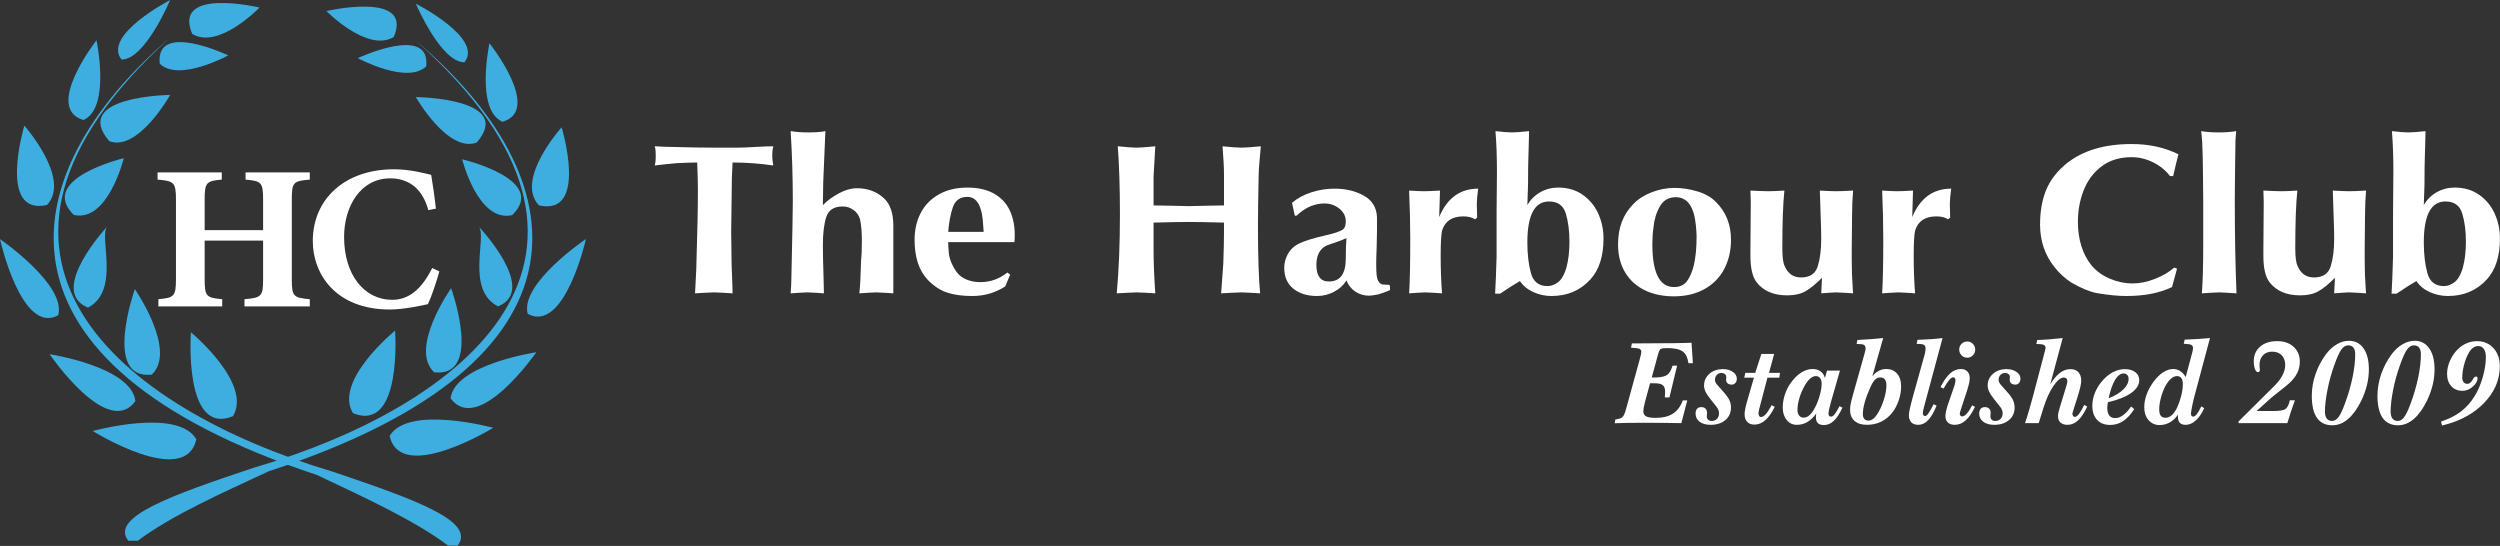 <?xml version="1.0" encoding="UTF-8" standalone="no"?><!DOCTYPE svg PUBLIC "-//W3C//DTD SVG 1.1//EN" "http://www.w3.org/Graphics/SVG/1.1/DTD/svg11.dtd"><svg width="100%" height="100%" viewBox="0 0 4497 982" version="1.1" xmlns="http://www.w3.org/2000/svg" xmlns:xlink="http://www.w3.org/1999/xlink" xml:space="preserve" xmlns:serif="http://www.serif.com/" style="fill-rule:evenodd;clip-rule:evenodd;stroke-linejoin:round;stroke-miterlimit:2;"><rect x="0" y="0" width="4497" height="982" fill="#333333" stroke="none"/><g id="logo-light"><g><path d="M700.916,784.111c19.491,87.586 186.332,-14.564 186.332,-14.564c0,0 -152.862,-41.766 -186.332,14.564" style="fill:#3daedf;fill-rule:nonzero;"/><path d="M634.964,743.238c89.325,36.172 75.707,-148.564 75.707,-148.564c0,-0 -111.177,90.707 -75.707,148.564" style="fill:#3daedf;fill-rule:nonzero;"/><path d="M781.01,669.697c88.682,9.996 30.49,-151.375 30.49,-151.375c0,-0 -76.545,108.613 -30.49,151.375" style="fill:#3daedf;fill-rule:nonzero;"/><path d="M810.476,716.518c49.834,67.753 154.309,-82.947 154.309,-82.947c0,-0 -146.904,21.975 -154.309,82.947" style="fill:#3daedf;fill-rule:nonzero;"/><path d="M949.254,564.588c66.388,35.757 104.801,-134.744 104.801,-134.744c-0,0 -119.388,80.489 -104.801,134.744" style="fill:#3daedf;fill-rule:nonzero;"/><path d="M969.523,369.444c89.599,19.922 40.726,-140.466 40.726,-140.466c0,0 -84.856,94.371 -40.726,140.466" style="fill:#3daedf;fill-rule:nonzero;"/><path d="M903.832,219.024c72.384,-20.62 -23.341,-141.215 -23.341,-141.215c-0,-0 -25.956,119.378 23.341,141.215" style="fill:#3daedf;fill-rule:nonzero;"/><path d="M835.418,111.993c35.044,-43.071 -87.467,-105.425 -87.467,-105.425c0,-0 45.115,105.804 87.467,105.425" style="fill:#3daedf;fill-rule:nonzero;"/><path d="M895.808,551.072c73.611,-29.124 -34.472,-143.415 -34.472,-143.415c15.133,17.562 -24.215,113.502 34.472,143.415" style="fill:#3daedf;fill-rule:nonzero;"/><path d="M921.385,386.946c65.574,-63.957 -90.068,-100.432 -90.068,-100.432c0,-0 28.683,114.614 90.068,100.432" style="fill:#3daedf;fill-rule:nonzero;"/><path d="M857.499,256.419c69.437,-79.964 -109.547,-81.823 -109.547,-81.823c-0,0 57.691,101.225 109.547,81.823" style="fill:#3daedf;fill-rule:nonzero;"/><path d="M766.659,119.351c8.414,-76.418 -123.103,-14.761 -123.103,-14.761c0,-0 88.568,47.846 123.103,14.761" style="fill:#3daedf;fill-rule:nonzero;"/><path d="M708.231,66.587c36.252,-83.355 -121.022,-46.691 -121.022,-46.691c0,0 73.616,75.206 121.022,46.691" style="fill:#3daedf;fill-rule:nonzero;"/><path d="M247.936,972.659c60.796,-45.822 154.972,-87.433 235.895,-125.125c609.808,-198.425 553.056,-529.889 264.121,-774.459c434.219,387.582 86.076,657.593 -291.722,768.363c-147.281,49.07 -259.271,88.924 -225.412,131.221l17.118,0Z" style="fill:#3daedf;fill-rule:nonzero;"/><path d="M353.138,790.139c-19.492,89.004 -186.334,-14.797 -186.334,-14.797c0,-0 152.863,-42.447 186.334,14.797" style="fill:#3daedf;fill-rule:nonzero;"/><path d="M419.09,748.604c-89.326,36.76 -75.708,-150.972 -75.708,-150.972c-0,0 111.177,92.178 75.708,150.972" style="fill:#3daedf;fill-rule:nonzero;"/><path d="M273.044,673.87c-88.684,10.159 -30.49,-153.826 -30.49,-153.826c-0,-0 76.543,110.373 30.49,153.826" style="fill:#3daedf;fill-rule:nonzero;"/><path d="M243.577,721.451c-49.834,68.849 -154.309,-84.291 -154.309,-84.291c-0,0 146.902,22.333 154.309,84.291" style="fill:#3daedf;fill-rule:nonzero;"/><path d="M104.799,567.059c-66.388,36.335 -104.799,-136.923 -104.799,-136.923c-0,-0 119.386,81.793 104.799,136.923" style="fill:#3daedf;fill-rule:nonzero;"/><path d="M84.53,368.755c-89.599,20.243 -40.728,-142.741 -40.728,-142.741c-0,-0 84.858,95.899 40.728,142.741" style="fill:#3daedf;fill-rule:nonzero;"/><path d="M150.221,215.898c-72.382,-20.955 23.341,-143.505 23.341,-143.505c-0,0 25.956,121.313 -23.341,143.505" style="fill:#3daedf;fill-rule:nonzero;"/><path d="M218.636,107.133c-35.045,-43.769 87.466,-107.133 87.466,-107.133c0,0 -45.115,107.519 -87.466,107.133" style="fill:#3daedf;fill-rule:nonzero;"/><path d="M158.246,553.324c-73.612,-29.594 34.47,-145.738 34.47,-145.738c-15.131,17.848 24.215,115.342 -34.47,145.738" style="fill:#3daedf;fill-rule:nonzero;"/><path d="M132.668,386.54c-65.573,-64.991 90.069,-102.059 90.069,-102.059c0,-0 -28.684,116.471 -90.069,102.059" style="fill:#3daedf;fill-rule:nonzero;"/><path d="M196.554,253.899c-69.438,-81.259 109.548,-83.149 109.548,-83.149c0,0 -57.693,102.865 -109.548,83.149" style="fill:#3daedf;fill-rule:nonzero;"/><path d="M287.394,114.611c-8.416,-77.657 123.103,-15.003 123.103,-15.003c0,-0 -88.568,48.623 -123.103,15.003" style="fill:#3daedf;fill-rule:nonzero;"/><path d="M345.821,60.99c-36.251,-84.705 121.022,-47.447 121.022,-47.447c0,0 -73.614,76.424 -121.022,47.447" style="fill:#3daedf;fill-rule:nonzero;"/><path d="M806.117,981.471c-60.795,-45.822 -154.973,-88.718 -235.895,-127.014c-609.807,-201.643 -553.057,-538.409 -264.12,-786.942c-434.221,393.865 -86.077,668.148 291.722,780.71c147.279,49.865 259.271,89.187 225.412,133.246l-17.119,-0Z" style="fill:#3daedf;fill-rule:nonzero;"/><path d="M557.242,323.044c-30.04,2.597 -32.35,4.821 -32.35,36.352l-0,142.814c-0,31.16 3.082,33.386 32.35,35.982l-0,12.983l-117.467,0l-0,-12.983c30.81,-2.596 33.504,-5.194 33.504,-36.353l0,-68.995l-105.145,0l0,68.995c0,31.531 3.081,33.757 31.584,36.353l-0,12.983l-114.774,0l-0,-12.983c28.115,-2.596 31.581,-4.822 31.581,-36.353l0,-142.443c0,-31.531 -3.466,-33.755 -33.124,-36.352l0,-12.984l115.545,0l-0,12.984c-27.731,2.597 -30.812,4.821 -30.812,36.352l0,54.529l105.145,0l0,-54.529c0,-31.531 -3.08,-33.755 -31.581,-36.352l-0,-12.984l115.544,0l-0,12.984Z" style="fill:#fff;fill-rule:nonzero;"/><path d="M790.329,488.115c-4.779,17.805 -14.344,45.996 -20.599,58.979c-9.559,2.226 -43.396,9.646 -68.402,9.646c-97.829,-0 -138.655,-64.173 -138.655,-123.156c0,-76.043 58.109,-129.087 146.005,-129.087c29.793,0 57.011,7.788 66.939,10.014c3.31,20.403 5.886,37.466 8.459,60.835l-13.609,2.598c-12.136,-44.144 -40.453,-57.127 -68.773,-57.127c-53.329,-0 -82.752,50.819 -82.752,105.349c0,68.253 36.411,113.139 86.432,113.139c30.523,-0 53.324,-19.661 72.083,-57.127l12.872,5.937Z" style="fill:#fff;fill-rule:nonzero;"/></g><g><g><path d="M1316.49,320.174c0,10.834 -0.208,26.938 -0.62,48.317c-0.417,21.383 -0.625,37.383 -0.625,48.029c-0,5.321 0.104,13.446 0.312,24.379c0.208,10.934 0.313,19.25 0.313,24.959c-0,6.67 0.308,16.975 0.929,30.904c0.625,13.929 0.933,24.233 0.933,30.912c-3.108,-0.2 -8.525,-0.537 -16.246,-1.016c-7.721,-0.488 -13.55,-0.725 -17.487,-0.725c-3.629,-0 -9.175,0.237 -16.638,0.725c-7.462,0.479 -13.162,0.816 -17.1,1.016c0.204,-6.196 0.675,-15.387 1.396,-27.566c0.729,-12.196 1.092,-21.242 1.092,-27.142c1.762,-55.329 2.641,-99.1 2.641,-131.317c0,-11.412 -0.412,-27.858 -1.241,-49.337c-8.084,-0 -20.213,0.387 -36.379,1.162c-15.546,1.35 -28.917,2.759 -40.109,4.209c1.242,-3.58 1.863,-8.946 1.863,-16.109c-0,-6.283 -0.209,-10.829 -0.621,-13.633c-0.208,-0.392 -0.417,-1.183 -0.621,-2.4c-0.212,-1.208 -0.421,-2.004 -0.621,-2.396c13.675,0.779 24.092,1.163 31.246,1.163c29.85,0.875 54.883,1.304 75.092,1.304l42.75,-0c7.154,-0 17.466,-0.409 30.941,-1.234c13.471,-0.82 24.563,-1.233 33.271,-1.233c-1.246,5.325 -1.866,10.496 -1.866,15.529c-0,6.096 0.62,12.429 1.866,19.009c-24.566,-3.58 -48.975,-5.371 -73.229,-5.371l-1.242,27.862Z" style="fill:#fff;fill-rule:nonzero;"/><path d="M1480.82,327.425l-0.625,41.5c7.984,-8.121 17.621,-15.208 28.921,-21.258c11.292,-6.042 22.021,-9.063 32.179,-9.063c19.484,0 35.654,5.942 48.509,17.842c11.4,10.35 17.1,26.796 17.1,49.337l-0,121.892c-3.321,-0.2 -8.396,-0.537 -15.238,-1.021c-6.842,-0.483 -11.971,-0.721 -15.392,-0.721c-3.316,0 -8.445,0.238 -15.391,0.721c-6.942,0.484 -11.971,0.821 -15.075,1.021c0.204,-2.521 0.562,-6.625 1.083,-12.337c0.517,-5.709 0.779,-9.917 0.779,-12.625l1.242,-35.113c0.933,-7.55 1.4,-19.012 1.4,-34.396c-0,-15.283 -1.088,-28.196 -3.263,-38.741c-1.97,-6.767 -5.833,-12.309 -11.583,-16.613c-5.754,-4.3 -12.308,-6.454 -19.667,-6.454c-15.341,-0 -25.108,6.117 -29.304,18.354c-4.2,12.242 -6.3,29.288 -6.3,51.146c0,6.479 0.104,15.337 0.313,26.554c0.208,11.229 0.516,22.442 0.933,33.667c0.313,11.221 0.517,20.071 0.621,26.558c-3.317,-0.2 -8.292,-0.537 -14.925,-1.021c-6.629,-0.483 -11.608,-0.721 -14.925,-0.721c-3.213,0 -8.083,0.238 -14.613,0.721c-6.529,0.484 -11.658,0.821 -15.391,1.021c0.829,-11.029 1.246,-19.354 1.246,-24.962l2.02,-95.621c0,-5.029 0.1,-12.525 0.313,-22.492c0.2,-9.962 0.308,-17.558 0.308,-22.779c0,-42.567 -1.3,-84.554 -3.887,-125.954c9.121,1.546 19.537,2.325 31.25,2.325c13.991,-0 24.408,-0.779 31.25,-2.325l-3.888,91.558Z" style="fill:#fff;fill-rule:nonzero;"/><path d="M1769.37,417.102c-0.208,-0.962 -0.308,-2.466 -0.308,-4.496c-0,-1.937 -0.109,-3.387 -0.313,-4.358c-1.35,-36.083 -10.883,-54.121 -28.608,-54.121c-13.058,0 -21.738,6.117 -26.042,18.354c-4.3,12.242 -7.125,27.113 -8.471,44.621l63.742,0Zm-63.742,18.429c0,6.192 0.467,13.546 1.4,22.059c0.721,5.991 3.08,12.908 7.071,20.741c3.992,7.842 8.163,13.596 12.517,17.271c9.637,7.929 21.971,11.9 37,11.9c17.825,0 33.946,-5.754 48.35,-17.266l5.133,3.625l-8.862,21.329c-17.825,11.512 -37.571,17.271 -59.234,17.271c-17.829,-0 -32.933,-2.059 -45.32,-6.171c-12.384,-4.109 -24.017,-11.771 -34.9,-22.996c-15.755,-16.642 -23.63,-40.633 -23.63,-71.975c0,-18.083 3.73,-34.242 11.192,-48.463c7.463,-14.225 18.396,-25.345 32.804,-33.375c14.404,-8.029 31.404,-12.041 50.992,-12.041c19.175,-0 35.162,3.625 47.962,10.883c12.8,7.254 22.205,17.292 28.217,30.113c6.013,12.82 9.017,27.687 9.017,44.612c-0,5.513 -0.209,9.675 -0.621,12.483l-119.088,0Z" style="fill:#fff;fill-rule:nonzero;"/><path d="M2044.39,265.613c6.221,0 17.463,-0.817 33.734,-2.467c-0.205,6.092 -0.725,15.192 -1.555,27.275c-0.829,12.096 -1.345,21.046 -1.55,26.846l0,52.242c9.638,-0 20.934,0.192 33.888,0.579c12.85,0.483 22.75,0.725 29.696,0.725c7.354,0 17.412,-0.242 30.162,-0.725c12.746,-0.387 23.729,-0.579 32.959,-0.579l-0,-54.554c-0,-12.775 -0.884,-30.046 -2.646,-51.809c16.271,1.65 27.779,2.467 34.516,2.467c5.696,0 17.15,-0.817 34.359,-2.467c-0.417,6.196 -1.167,14.85 -2.254,25.98c-1.088,11.12 -1.634,20.116 -1.634,26.983c-0.833,40.437 -1.246,70.329 -1.246,89.675c0,54.267 1.296,94.896 3.888,121.892c-4.146,-0.2 -9.846,-0.538 -17.1,-1.021c-7.258,-0.484 -12.596,-0.721 -16.013,-0.721c-4.354,-0 -10.679,0.237 -18.966,0.721c-8.296,0.483 -14.304,0.821 -18.038,1.021c1.659,-23.8 2.954,-41.65 3.888,-53.546c0.829,-24.575 1.246,-43 1.246,-55.288l-0,-18.425c-27.988,-0.775 -49.025,-1.166 -63.121,-1.166c-13.579,-0 -34.775,0.391 -63.584,1.166l0,46.429c0,24.192 1.034,51.13 3.105,80.83c-3.525,-0.2 -8.963,-0.538 -16.321,-1.021c-7.363,-0.484 -12.75,-0.721 -16.171,-0.721c-4.042,-0 -10.104,0.237 -18.188,0.721c-8.087,0.483 -14.304,0.821 -18.658,1.021c3.833,-41.409 5.75,-88.759 5.75,-142.059c0,-47.404 -1.296,-88.221 -3.883,-122.471c16.271,1.65 27.516,2.467 33.737,2.467" style="fill:#fff;fill-rule:nonzero;"/><path d="M2367.92,476.591c0,19.833 7.463,29.75 22.388,29.75c20.312,-0 30.475,-13.692 30.475,-41.067c-0,-16.25 0.408,-28.533 1.237,-36.858c-8.287,3.487 -13.783,5.658 -16.475,6.533c-2.283,0.871 -5.366,1.917 -9.25,3.121c-3.887,1.208 -6.92,2.275 -9.095,3.192c-2.18,0.916 -4.35,2.2 -6.53,3.837c-8.5,6.584 -12.75,17.079 -12.75,31.492m-38.866,-88.654l-4.971,-23.071c9.425,-8.225 21.062,-14.538 34.896,-18.938c13.837,-4.404 27.65,-6.604 41.433,-6.604c20.213,0 37.858,4.234 52.938,12.7c15.083,8.467 22.933,21.45 23.554,38.959l-0,25.537c-0,8.513 -0.213,18.529 -0.621,30.038c-0.521,11.512 -0.779,20.316 -0.779,26.408c-0,9.967 0.258,17.317 0.779,22.054c0.933,8.617 4.092,14.129 9.483,16.542c4.663,0.487 8.913,0.725 12.746,0.725c1.246,-0 1.867,1.937 1.867,5.804l-0,3.629c-2.592,1.458 -9.379,4.013 -20.367,7.692c-8.187,1.646 -13.892,2.466 -17.1,2.466c-9.329,0 -17.646,-2.441 -24.954,-7.329c-7.304,-4.883 -12.617,-11.587 -15.938,-20.096c-5.387,8.705 -12.9,15.55 -22.541,20.534c-9.638,4.983 -19.742,7.471 -30.313,7.471c-17.621,-0 -31.875,-4.4 -42.754,-13.205c-10.883,-8.804 -16.325,-21.233 -16.325,-37.295c0,-8.896 2.179,-17.263 6.529,-25.096c4.354,-7.838 10.417,-13.742 18.192,-17.7c9.637,-5.229 26.633,-10.6 50.996,-16.117c14.091,-3.183 24.041,-6.571 29.846,-10.154c3.42,-2.708 5.133,-7.638 5.133,-14.796c-0,-9 -3.867,-16.587 -11.588,-22.787c-7.72,-6.184 -16.608,-9.284 -26.662,-9.284c-16.479,0 -31.713,5.954 -45.704,17.85c-0.938,0.779 -2.438,2.129 -4.509,4.063l-3.266,-0Z" style="fill:#fff;fill-rule:nonzero;"/><path d="M2653.21,394.462c-5.079,-3.479 -12.075,-5.221 -20.988,-5.221c-20.212,0 -32.958,8.513 -38.245,25.538c-1.659,7.546 -2.488,22.587 -2.488,45.125c0,25.058 0.829,47.65 2.488,67.771c-3.109,-0.2 -8.084,-0.538 -14.925,-1.017c-6.838,-0.487 -11.817,-0.725 -14.925,-0.725c-3.525,0 -8.496,0.238 -14.921,0.725c-6.429,0.479 -11.25,0.817 -14.463,1.017c1.346,-21.775 2.021,-54.271 2.021,-97.517c0,-27.275 -0.675,-56.396 -2.021,-87.346c12.025,0.767 20.938,1.159 26.738,1.159c6.321,-0 15.912,-0.392 28.766,-1.159l-1.4,47.592c14.2,-34.05 37.571,-51.079 70.113,-51.079c-1.658,11.804 -2.483,21.091 -2.483,27.862c-0,2.421 0.1,6.384 0.308,11.9c0.208,5.513 0.312,9.675 0.312,12.479l-3.887,2.896Z" style="fill:#fff;fill-rule:nonzero;"/><path d="M2783.64,514.612c4.667,-0 9.325,-1.259 13.992,-3.775c4.667,-2.517 8.292,-5.609 10.879,-9.288c3.425,-4.733 6.425,-11.266 9.021,-19.591c3.733,-13.825 5.6,-29.496 5.6,-47.009c-0,-19.637 -2.208,-36.641 -6.613,-51c-4.404,-14.375 -14.483,-21.554 -30.233,-21.554c-25.912,0 -38.871,24.571 -38.871,73.713c0,20.995 2.125,39.325 6.375,54.995c4.25,15.671 14.2,23.509 29.85,23.509m-94.212,13.633c1.033,-18.183 1.916,-40.575 2.641,-67.179l0,-80.242c0,-8.029 0.105,-20.021 0.313,-35.987c0.204,-15.959 0.308,-27.9 0.308,-35.838c0,-27.475 -0.879,-51.846 -2.641,-73.129c12.85,1.546 22.645,2.321 29.383,2.321c7.254,-0 17.617,-0.775 31.096,-2.321l-0.621,24.375c-0,2.608 -0.108,6.338 -0.313,11.175c-0.212,4.838 -0.312,8.417 -0.312,10.733c-0.417,11.125 -0.621,27.567 -0.621,49.342c0,4.154 -0.212,10.396 -0.621,18.708c-0.416,8.325 -0.625,14.567 -0.625,18.721c5.496,-9.671 13.163,-17.337 23.009,-22.996c9.845,-5.662 20.625,-8.487 32.337,-8.487c17.313,-0 32.129,4.375 44.463,13.129c12.337,8.754 21.616,20.075 27.833,33.954c6.212,13.884 9.325,28.713 9.325,44.475c-0,31.921 -7.875,56.492 -23.633,73.717c-18.138,19.829 -41.455,29.742 -69.959,29.742c-11.191,-0 -21.971,-2.305 -32.337,-6.892c-10.363,-4.592 -18.496,-11.246 -24.409,-19.946c-9.116,5.217 -20.983,12.763 -35.6,22.625l-9.016,0Z" style="fill:#fff;fill-rule:nonzero;"/><path d="M2974.25,409.408c-1.346,9.104 -2.013,19.008 -2.013,29.754c0,51.454 12.946,77.187 38.863,77.187c10.462,0 18.287,-3.554 23.475,-10.666c5.179,-7.113 9.221,-16.417 12.129,-27.93c3.412,-14.316 5.121,-31.779 5.121,-52.379c-0,-4.354 -0.404,-10.883 -1.242,-19.591c-3.212,-34.046 -15.287,-51.075 -36.221,-51.075c-12.85,-0 -22.441,5.612 -28.762,16.829c-6.321,11.225 -10.104,23.85 -11.35,37.871m-63.738,30.325c0,-30.271 9.325,-54.655 27.979,-73.125c8.5,-8.805 19.459,-15.771 32.884,-20.9c13.421,-5.13 26.866,-7.688 40.346,-7.688c14.087,0 28.112,2.133 42.054,6.388c13.933,4.258 25.004,10.687 33.191,19.295c17.83,17.805 26.738,40.342 26.738,67.617c-0,19.542 -4.067,37.05 -12.2,52.525c-8.142,15.483 -20.008,27.55 -35.604,36.208c-15.604,8.659 -33.871,12.988 -54.8,12.988c-20.317,-0 -38.038,-3.775 -53.175,-11.321c-15.134,-7.542 -26.817,-18.354 -35.054,-32.429c-8.242,-14.071 -12.359,-30.592 -12.359,-49.558" style="fill:#fff;fill-rule:nonzero;"/><path d="M3277.41,499.663c-10.887,11.025 -20.704,19.058 -29.462,24.087c-8.763,5.033 -19.767,7.55 -33.042,7.55c-24.662,0 -43.112,-7.937 -55.342,-23.796c-7.258,-9.871 -10.887,-25.346 -10.887,-46.437l-0,-13.638c-0,-9.579 0.108,-23.654 0.317,-42.221c0.204,-18.579 0.308,-32.654 0.308,-42.233c-0,-2.412 -0.104,-5.85 -0.308,-10.296c-0.209,-4.454 -0.317,-7.741 -0.317,-9.871c15.342,0.771 26.383,1.163 33.117,1.163c6.012,-0 15.337,-0.392 27.991,-1.163c-2.491,23.025 -3.737,57.7 -3.737,104.038c-0,15.867 1.45,26.558 4.354,32.071c5.808,13.446 15.596,20.171 29.379,20.171c15.754,-0 25.738,-6.65 29.925,-19.955c4.204,-13.295 6.304,-29.816 6.304,-49.554c0,-9.862 -0.366,-24.425 -1.091,-43.671c-0.721,-19.258 -1.192,-33.616 -1.396,-43.1c13.683,0.771 23.629,1.163 29.846,1.163c6.32,-0 16.325,-0.392 30.012,-1.163c-1.25,14.221 -1.871,28.875 -1.871,43.971c0,7.063 -0.1,17.413 -0.312,31.046c-0.209,13.642 -0.309,23.9 -0.309,30.763l0,19.583c0,17.225 0.621,34.492 1.867,51.808l0.625,7.696c-3.425,-0.2 -8.554,-0.537 -15.396,-1.017c-6.837,-0.487 -12.129,-0.725 -15.85,-0.725c-2.704,0 -6.95,0.238 -12.754,0.725c-5.804,0.48 -10.258,0.817 -13.371,1.017l1.4,-28.012Z" style="fill:#fff;fill-rule:nonzero;"/><path d="M3504.09,394.462c-5.084,-3.479 -12.075,-5.221 -20.992,-5.221c-20.212,0 -32.958,8.513 -38.242,25.538c-1.658,7.546 -2.487,22.587 -2.487,45.125c-0,25.058 0.829,47.65 2.487,67.771c-3.112,-0.2 -8.087,-0.538 -14.925,-1.017c-6.837,-0.487 -11.816,-0.725 -14.929,-0.725c-3.525,0 -8.496,0.238 -14.921,0.725c-6.433,0.479 -11.245,0.817 -14.462,1.017c1.35,-21.775 2.025,-54.271 2.025,-97.517c-0,-27.275 -0.675,-56.396 -2.025,-87.346c12.025,0.767 20.937,1.159 26.742,1.159c6.32,-0 15.912,-0.392 28.766,-1.159l-1.4,47.592c14.196,-34.05 37.567,-51.079 70.113,-51.079c-1.659,11.804 -2.488,21.091 -2.488,27.862c0,2.421 0.109,6.384 0.313,11.9c0.2,5.513 0.308,9.675 0.308,12.479l-3.883,2.896Z" style="fill:#fff;fill-rule:nonzero;"/><path d="M3916.07,483.122l-9.012,33.229c-22.288,10.742 -49.646,16.108 -82.088,16.108c-15.129,0 -33.167,-1.787 -54.104,-5.366c-12.742,-2.617 -27.829,-8.95 -45.242,-19.013c-11.196,-7.254 -21.141,-16.392 -29.841,-27.421c-17.425,-21.666 -26.125,-47.208 -26.125,-76.616c-0,-23.509 3.6,-44.163 10.808,-61.963c7.204,-17.796 19.512,-33.804 36.921,-48.029c29.121,-23.308 68.146,-34.971 117.066,-34.971c31.196,0 59.238,6.15 84.113,18.429c-1.246,4.354 -2.75,10.334 -4.504,17.925c-1.775,7.592 -3.434,14.679 -4.984,21.259l-5.754,-0c-7.671,-10.25 -17.746,-18.48 -30.229,-24.671c-12.496,-6.192 -25.367,-9.288 -38.642,-9.288c-21.666,0 -39.77,5.567 -54.329,16.688c-14.571,11.129 -25.271,25.512 -32.108,43.171c-6.846,17.654 -10.263,36.345 -10.263,56.083c0,31.825 8.084,57.987 24.255,78.496c8.808,10.446 19.9,18.504 33.275,24.158c13.366,5.663 27.095,8.492 41.191,8.492c12.538,-0 25.725,-2.684 39.567,-8.05c13.833,-5.367 25.471,-12.167 34.904,-20.392l5.125,1.742Z" style="fill:#fff;fill-rule:nonzero;"/><path d="M4023.03,527.673c-3.312,-0.2 -8.487,-0.537 -15.542,-1.016c-7.045,-0.484 -12.237,-0.725 -15.55,-0.725c-3.412,-0 -8.7,0.241 -15.858,0.725c-7.146,0.479 -12.275,0.816 -15.387,1.016c1.658,-19.833 2.483,-49.725 2.483,-89.675l-0,-74.295c-0,-7.063 -0.104,-17.609 -0.304,-31.63c-0.209,-14.029 -0.317,-24.52 -0.317,-31.491c0,-9.384 -0.417,-24.425 -1.246,-45.129c0,-2.125 -0.25,-5.313 -0.775,-9.575c-0.512,-4.25 -0.879,-7.592 -1.091,-10.009c9.541,1.546 19.908,2.321 31.104,2.321c12.225,0 22.85,-0.775 31.866,-2.321c0,1.738 -0.208,4.446 -0.62,8.129c-0.417,3.675 -0.625,6.521 -0.625,8.555c-0,4.545 -0.109,11.466 -0.309,20.754c-0.208,9.287 -0.312,16.204 -0.312,20.746c-0,7.258 -0.104,17.85 -0.313,31.783c-0.204,13.925 -0.304,24.325 -0.304,31.192c0,66.266 1.038,123.15 3.1,170.645" style="fill:#fff;fill-rule:nonzero;"/><path d="M4200.11,499.663c-10.879,11.025 -20.704,19.058 -29.454,24.087c-8.762,5.033 -19.767,7.55 -33.042,7.55c-24.662,0 -43.112,-7.937 -55.345,-23.796c-7.255,-9.871 -10.884,-25.346 -10.884,-46.437l0,-13.638c0,-9.579 0.109,-23.654 0.317,-42.221c0.196,-18.579 0.304,-32.654 0.304,-42.233c0,-2.412 -0.108,-5.85 -0.304,-10.296c-0.208,-4.454 -0.317,-7.741 -0.317,-9.871c15.338,0.771 26.379,1.163 33.117,1.163c6.004,-0 15.333,-0.392 27.987,-1.163c-2.495,23.025 -3.733,57.7 -3.733,104.038c0,15.867 1.45,26.558 4.354,32.071c5.804,13.446 15.596,20.171 29.384,20.171c15.754,-0 25.729,-6.65 29.925,-19.955c4.204,-13.295 6.3,-29.816 6.3,-49.554c-0,-9.862 -0.367,-24.425 -1.092,-43.671c-0.725,-19.258 -1.196,-33.616 -1.404,-43.1c13.691,0.771 23.637,1.163 29.854,1.163c6.321,-0 16.321,-0.392 30.004,-1.163c-1.237,14.221 -1.858,28.875 -1.858,43.971c-0,7.063 -0.104,17.413 -0.317,31.046c-0.208,13.642 -0.312,23.9 -0.312,30.763l-0,19.583c-0,17.225 0.629,34.492 1.866,51.808l0.621,7.696c-3.421,-0.2 -8.546,-0.537 -15.392,-1.017c-6.833,-0.487 -12.129,-0.725 -15.858,-0.725c-2.696,0 -6.937,0.238 -12.75,0.725c-5.808,0.48 -10.262,0.817 -13.362,1.017l1.391,-28.012Z" style="fill:#fff;fill-rule:nonzero;"/><path d="M4396.16,514.612c4.654,-0 9.321,-1.259 13.984,-3.775c4.666,-2.517 8.295,-5.609 10.895,-9.288c3.413,-4.733 6.413,-11.266 9.013,-19.591c3.729,-13.825 5.6,-29.496 5.6,-47.009c-0,-19.637 -2.217,-36.641 -6.617,-51c-4.404,-14.375 -14.487,-21.554 -30.229,-21.554c-25.917,0 -38.871,24.571 -38.871,73.713c0,20.995 2.117,39.325 6.371,54.995c4.246,15.671 14.196,23.509 29.854,23.509m-94.212,13.633c1.037,-18.183 1.916,-40.575 2.637,-67.179l0,-80.242c0,-8.029 0.109,-20.021 0.317,-35.987c0.2,-15.959 0.304,-27.9 0.304,-35.838c0,-27.475 -0.879,-51.846 -2.642,-73.129c12.85,1.546 22.642,2.321 29.384,2.321c7.254,-0 17.616,-0.775 31.091,-2.321l-0.62,24.375c-0,2.608 -0.105,6.338 -0.317,11.175c-0.196,4.838 -0.3,8.417 -0.3,10.733c-0.421,11.125 -0.629,27.567 -0.629,49.342c-0,4.154 -0.2,10.396 -0.621,18.708c-0.408,8.325 -0.617,14.567 -0.617,18.721c5.492,-9.671 13.154,-17.337 23.009,-22.996c9.841,-5.662 20.616,-8.487 32.337,-8.487c17.304,-0 32.129,4.375 44.467,13.129c12.329,8.754 21.604,20.075 27.816,33.954c6.234,13.884 9.334,28.713 9.334,44.475c-0,31.921 -7.871,56.492 -23.625,73.717c-18.15,19.829 -41.459,29.742 -69.963,29.742c-11.196,-0 -21.983,-2.305 -32.337,-6.892c-10.367,-4.592 -18.5,-11.246 -24.413,-19.946c-9.121,5.217 -20.987,12.763 -35.6,22.625l-9.012,0Z" style="fill:#fff;fill-rule:nonzero;"/></g><g><path d="M2904.62,761.327l1.051,-6.832c5.887,-0.701 10.021,-2.015 12.403,-3.942c2.383,-1.927 4.555,-6.429 6.517,-13.506l25.226,-91.759c0.841,-3.084 1.489,-5.641 1.944,-7.673c0.456,-2.032 0.683,-3.644 0.683,-4.835c0,-2.523 -1.173,-4.31 -3.521,-5.361c-2.347,-1.051 -7.34,-1.681 -14.978,-1.892l1.472,-7.778c36.157,-0.14 61.435,-0.297 75.835,-0.473c14.4,-0.175 24.893,-0.438 31.48,-0.788l2.418,36.788l-7.989,-0c-1.401,-10.091 -4.87,-17.133 -10.405,-21.127c-5.536,-3.994 -14.821,-5.991 -27.854,-5.991c-6.166,-0 -10.09,0.561 -11.772,1.682c-1.682,1.121 -3.223,4.344 -4.625,9.67l-11.351,41.622l9.144,-0.21c9.179,-0.42 15.609,-2.12 19.287,-5.098c3.679,-2.978 6.675,-8.321 8.987,-16.029l8.198,0l-13.769,57.074l-8.408,-0c0.21,-1.682 0.368,-3.381 0.473,-5.098c0.105,-1.717 0.157,-3.416 0.157,-5.097c0,-5.536 -1.384,-9.46 -4.151,-11.773c-2.768,-2.312 -7.551,-3.468 -14.348,-3.468l-8.618,-0l-9.67,35.947c-0.771,2.873 -1.367,5.623 -1.787,8.251c-0.421,2.627 -0.631,4.677 -0.631,6.149c0,4.274 1.647,7.322 4.94,9.144c3.294,1.822 8.969,2.733 17.028,2.733c12.963,-0 23.369,-2.523 31.217,-7.568c7.848,-5.045 13.804,-12.998 17.868,-23.86l7.988,0l-10.616,40.887c-12.823,-0.21 -24.945,-0.367 -36.367,-0.473c-11.422,-0.105 -22.178,-0.157 -32.268,-0.157c-11.071,-0 -20.759,0.07 -29.062,0.21c-8.304,0.14 -15.679,0.35 -22.126,0.631Z" style="fill:#fff;fill-rule:nonzero;"/><path d="M3077.52,718.968c-4.625,-5.816 -7.831,-10.616 -9.618,-14.4c-1.786,-3.783 -2.68,-7.462 -2.68,-11.036c0,-8.479 3.206,-15.521 9.617,-21.127c6.412,-5.605 14.558,-8.408 24.438,-8.408c7.147,-0 13.086,1.664 17.816,4.992c4.73,3.329 7.095,7.411 7.095,12.245c-0,3.154 -0.859,5.711 -2.576,7.673c-1.716,1.962 -3.941,2.943 -6.674,2.943c-3.223,0 -5.711,-0.788 -7.463,-2.365c-1.751,-1.576 -2.627,-3.801 -2.627,-6.674c-0,-0.42 0.07,-1.086 0.21,-1.997c0.14,-0.911 0.21,-1.612 0.21,-2.102c0,-2.383 -0.806,-4.275 -2.417,-5.676c-1.612,-1.401 -3.819,-2.102 -6.622,-2.102c-3.223,-0 -5.921,1.174 -8.093,3.521c-2.173,2.347 -3.259,5.273 -3.259,8.777c0,1.611 0.333,3.135 0.999,4.572c0.665,1.436 2.049,3.346 4.152,5.728l10.09,11.352c5.255,5.816 8.829,10.791 10.721,14.925c1.892,4.134 2.838,8.584 2.838,13.349c-0,9.249 -3.364,16.729 -10.091,22.44c-6.726,5.711 -15.555,8.567 -26.487,8.567c-8.268,-0 -14.855,-1.84 -19.76,-5.519c-4.905,-3.678 -7.358,-8.601 -7.358,-14.767c0,-3.644 0.894,-6.482 2.681,-8.514c1.787,-2.032 4.257,-3.048 7.41,-3.048c3.363,-0 5.956,0.911 7.778,2.733c1.822,1.822 2.733,4.414 2.733,7.778l-0.421,5.991c0,2.592 0.771,4.642 2.313,6.149c1.541,1.506 3.643,2.259 6.306,2.259c4.064,0 7.305,-1.243 9.722,-3.731c2.418,-2.487 3.627,-5.833 3.627,-10.038c-0,-2.242 -0.368,-4.292 -1.104,-6.149c-0.736,-1.856 -2.225,-4.186 -4.467,-6.989l-9.039,-11.352Z" style="fill:#fff;fill-rule:nonzero;"/><path d="M3142.27,723.278l12.718,-43.935l-17.448,-0l1.892,-8.619l17.869,-0l11.036,-34.055l23.018,-0l-9.249,34.055l19.76,-0l-1.261,8.619l-21.337,-0l-14.82,56.548c-0.421,1.541 -0.736,2.943 -0.946,4.204c-0.21,1.261 -0.315,2.382 -0.315,3.363c-0,1.962 0.403,3.574 1.208,4.835c0.806,1.262 1.84,1.892 3.101,1.892c2.733,0 5.606,-1.664 8.619,-4.992c3.013,-3.329 6.587,-8.777 10.721,-16.345l5.571,2.943c-5.326,10.791 -11.002,18.815 -17.028,24.07c-6.026,5.255 -12.543,7.883 -19.55,7.883c-5.536,0 -9.863,-1.629 -12.981,-4.887c-3.118,-3.259 -4.677,-7.831 -4.677,-13.717c-0,-2.523 0.35,-5.641 1.051,-9.355c0.701,-3.713 1.717,-7.883 3.048,-12.507Z" style="fill:#fff;fill-rule:nonzero;"/><path d="M3233.29,737.677c0,4.065 0.999,7.34 2.996,9.828c1.997,2.487 4.607,3.731 7.831,3.731c3.924,0 7.585,-1.506 10.983,-4.519c3.399,-3.013 6.745,-7.743 10.038,-14.19c3.434,-6.587 6.237,-13.909 8.409,-21.967c2.172,-8.059 3.258,-14.891 3.258,-20.496c0,-4.205 -0.928,-7.516 -2.785,-9.933c-1.857,-2.418 -4.432,-3.626 -7.726,-3.626c-3.784,-0 -7.55,1.821 -11.299,5.465c-3.749,3.644 -7.445,9.075 -11.089,16.292c-3.363,6.517 -5.973,13.226 -7.83,20.128c-1.857,6.902 -2.786,13.331 -2.786,19.287Zm33.845,6.097c-5.115,6.937 -10.493,12.069 -16.134,15.398c-5.641,3.328 -11.965,4.993 -18.972,4.993c-7.357,-0 -13.401,-2.891 -18.131,-8.672c-4.73,-5.781 -7.095,-13.226 -7.095,-22.335c0,-7.988 1.349,-15.994 4.047,-24.017c2.698,-8.024 6.464,-15.224 11.299,-21.6c5.676,-7.708 11.79,-13.594 18.341,-17.658c6.552,-4.064 13.191,-6.096 19.918,-6.096c5.746,-0 10.564,1.419 14.453,4.256c3.889,2.838 6.464,6.815 7.725,11.93l3.889,-13.349l23.229,0l-16.082,56.128c-1.401,4.905 -2.505,9.267 -3.311,13.086c-0.805,3.819 -1.208,6.569 -1.208,8.251c-0,1.682 0.403,2.996 1.208,3.941c0.806,0.946 1.91,1.419 3.311,1.419c1.892,0 3.889,-1.208 5.992,-3.626c2.102,-2.417 5.255,-7.515 9.459,-15.293l5.151,2.628c-4.906,10.721 -10.073,18.639 -15.504,23.754c-5.43,5.115 -11.369,7.673 -17.816,7.673c-4.905,-0 -8.531,-1.139 -10.878,-3.416c-2.348,-2.277 -3.521,-5.798 -3.521,-10.563c-0,-1.122 0.052,-2.225 0.157,-3.311c0.105,-1.086 0.263,-2.26 0.473,-3.521Z" style="fill:#fff;fill-rule:nonzero;"/><path d="M3350.91,744.72c0,3.854 0.859,6.797 2.575,8.829c1.717,2.032 4.222,3.048 7.515,3.048c3.714,-0 7.253,-1.682 10.616,-5.045c3.364,-3.364 6.867,-8.724 10.511,-16.082c3.504,-7.357 6.237,-14.768 8.199,-22.23c1.962,-7.463 2.943,-14.172 2.943,-20.128c-0,-4.695 -0.946,-8.234 -2.838,-10.616c-1.892,-2.383 -4.66,-3.574 -8.304,-3.574c-3.503,0 -6.604,1.331 -9.302,3.994c-2.698,2.663 -5.553,7.358 -8.566,14.085c-4.415,9.67 -7.743,18.551 -9.985,26.644c-2.243,8.094 -3.364,15.118 -3.364,21.075Zm-17.868,-34.371l20.811,-73.996l0.105,-0.42c1.262,-4.415 1.892,-7.323 1.892,-8.724c0,-3.293 -0.911,-5.518 -2.733,-6.674c-1.821,-1.156 -5.43,-1.735 -10.826,-1.735l-2.627,0l1.366,-7.252c8.058,-0.35 15.959,-0.823 23.702,-1.419c7.743,-0.596 15.328,-1.279 22.756,-2.05l-19.55,68.846c3.433,-4.274 7.252,-7.533 11.456,-9.775c4.205,-2.242 8.619,-3.363 13.244,-3.363c8.479,-0 15.118,2.785 19.918,8.356c4.8,5.57 7.2,13.261 7.2,23.071c-0,8.128 -1.437,16.449 -4.31,24.963c-2.873,8.514 -6.727,15.854 -11.562,22.02c-5.745,7.217 -12.472,12.683 -20.18,16.397c-7.708,3.714 -16.222,5.571 -25.541,5.571c-9.67,-0 -17.133,-2.383 -22.388,-7.148c-5.256,-4.765 -7.883,-11.492 -7.883,-20.181c-0,-2.943 0.332,-6.218 0.998,-9.827c0.666,-3.609 2.05,-9.162 4.152,-16.66Z" style="fill:#fff;fill-rule:nonzero;"/><path d="M3441.51,711.4l18.499,-66.323c1.401,-4.624 2.365,-8.321 2.89,-11.088c0.526,-2.768 0.789,-5.238 0.789,-7.411c-0,-3.013 -0.964,-5.097 -2.891,-6.254c-1.927,-1.156 -5.623,-1.734 -11.089,-1.734l-2.102,0l1.472,-7.252c8.338,-0.281 16.256,-0.683 23.754,-1.209c7.498,-0.525 14.645,-1.209 21.442,-2.05l-33.634,124.869c-0.561,2.172 -1.016,4.204 -1.367,6.096c-0.35,1.892 -0.525,3.433 -0.525,4.625c-0,1.331 0.403,2.452 1.208,3.363c0.806,0.911 1.84,1.366 3.101,1.366c3.083,0 7.883,-6.656 14.4,-19.97l0.631,-1.367l5.465,2.628c-4.765,11.772 -9.827,20.461 -15.188,26.067c-5.36,5.606 -11.299,8.409 -17.816,8.409c-5.395,-0 -9.547,-1.472 -12.455,-4.415c-2.908,-2.943 -4.362,-7.147 -4.362,-12.613c0,-2.593 0.526,-6.376 1.577,-11.352c1.051,-4.975 3.118,-13.103 6.201,-24.385Z" style="fill:#fff;fill-rule:nonzero;"/><path d="M3503.74,728.218l10.931,-31.638c0.911,-2.452 1.612,-4.835 2.102,-7.147c0.491,-2.312 0.736,-4.169 0.736,-5.571c0,-1.541 -0.368,-2.785 -1.104,-3.731c-0.735,-0.946 -1.664,-1.419 -2.785,-1.419c-2.172,-0 -4.607,1.541 -7.305,4.625c-2.698,3.083 -6.079,8.268 -10.143,15.556l-5.571,-2.523c5.396,-11.001 11.107,-19.182 17.133,-24.543c6.026,-5.36 12.438,-8.04 19.235,-8.04c5.115,-0 9.092,1.454 11.929,4.362c2.838,2.908 4.257,6.989 4.257,12.245c0,2.312 -0.385,5.29 -1.156,8.934c-0.771,3.644 -1.892,7.778 -3.363,12.402l-11.667,35.527c-0.561,1.682 -0.981,3.171 -1.262,4.467c-0.28,1.296 -0.42,2.225 -0.42,2.785c-0,1.262 0.42,2.33 1.261,3.206c0.841,0.876 1.857,1.314 3.048,1.314c2.523,0 5.361,-1.769 8.514,-5.308c3.153,-3.539 6.272,-8.426 9.355,-14.662l5.15,2.732c-5.115,10.861 -10.686,18.972 -16.712,24.333c-6.026,5.36 -12.578,8.041 -19.655,8.041c-5.326,-0 -9.46,-1.384 -12.403,-4.152c-2.943,-2.768 -4.415,-6.64 -4.415,-11.615c0,-2.242 0.386,-5.185 1.157,-8.829c0.77,-3.643 1.822,-7.427 3.153,-11.351Zm20.496,-99.537c-0,-3.924 1.401,-7.305 4.204,-10.143c2.803,-2.838 6.202,-4.257 10.196,-4.257c3.994,-0 7.392,1.419 10.195,4.257c2.803,2.838 4.204,6.219 4.204,10.143c0,4.064 -1.401,7.532 -4.204,10.405c-2.803,2.873 -6.201,4.31 -10.195,4.31c-4.064,-0 -7.48,-1.419 -10.248,-4.257c-2.768,-2.838 -4.152,-6.324 -4.152,-10.458Z" style="fill:#fff;fill-rule:nonzero;"/><path d="M3587.72,718.968c-4.625,-5.816 -7.831,-10.616 -9.617,-14.4c-1.787,-3.783 -2.681,-7.462 -2.681,-11.036c0,-8.479 3.206,-15.521 9.618,-21.127c6.411,-5.605 14.557,-8.408 24.437,-8.408c7.148,-0 13.086,1.664 17.816,4.992c4.73,3.329 7.095,7.411 7.095,12.245c-0,3.154 -0.858,5.711 -2.575,7.673c-1.717,1.962 -3.942,2.943 -6.675,2.943c-3.223,0 -5.71,-0.788 -7.462,-2.365c-1.752,-1.576 -2.628,-3.801 -2.628,-6.674c0,-0.42 0.07,-1.086 0.21,-1.997c0.14,-0.911 0.21,-1.612 0.21,-2.102c0,-2.383 -0.805,-4.275 -2.417,-5.676c-1.612,-1.401 -3.819,-2.102 -6.622,-2.102c-3.223,-0 -5.921,1.174 -8.093,3.521c-2.172,2.347 -3.258,5.273 -3.258,8.777c-0,1.611 0.332,3.135 0.998,4.572c0.666,1.436 2.05,3.346 4.152,5.728l10.09,11.352c5.256,5.816 8.829,10.791 10.721,14.925c1.892,4.134 2.838,8.584 2.838,13.349c0,9.249 -3.363,16.729 -10.09,22.44c-6.727,5.711 -15.556,8.567 -26.487,8.567c-8.269,-0 -14.856,-1.84 -19.761,-5.519c-4.905,-3.678 -7.357,-8.601 -7.357,-14.767c-0,-3.644 0.893,-6.482 2.68,-8.514c1.787,-2.032 4.257,-3.048 7.41,-3.048c3.364,-0 5.956,0.911 7.778,2.733c1.822,1.822 2.733,4.414 2.733,7.778l-0.421,5.991c0,2.592 0.771,4.642 2.313,6.149c1.541,1.506 3.644,2.259 6.306,2.259c4.064,0 7.305,-1.243 9.723,-3.731c2.417,-2.487 3.626,-5.833 3.626,-10.038c0,-2.242 -0.368,-4.292 -1.104,-6.149c-0.735,-1.856 -2.224,-4.186 -4.467,-6.989l-9.039,-11.352Z" style="fill:#fff;fill-rule:nonzero;"/><path d="M3687.99,691.325c5.746,-9.32 11.562,-16.204 17.448,-20.654c5.886,-4.449 12.192,-6.674 18.919,-6.674c6.026,-0 10.756,1.822 14.19,5.465c3.433,3.644 5.15,8.654 5.15,15.031c-0,2.943 -0.473,6.569 -1.419,10.878c-0.946,4.31 -2.47,9.863 -4.572,16.66l-7.988,25.226c-0.771,2.452 -1.279,4.152 -1.524,5.098c-0.246,0.946 -0.368,1.594 -0.368,1.944c-0,1.612 0.438,2.961 1.314,4.047c0.875,1.086 1.944,1.629 3.205,1.629c2.103,-0 4.59,-1.857 7.463,-5.571c2.873,-3.714 5.956,-9.039 9.249,-15.976l5.466,2.943c-5.325,11.281 -10.844,19.567 -16.554,24.858c-5.711,5.29 -11.965,7.936 -18.762,7.936c-5.466,-0 -9.705,-1.332 -12.718,-3.995c-3.013,-2.662 -4.52,-6.446 -4.52,-11.351c0,-2.032 0.263,-4.345 0.789,-6.937c0.525,-2.593 1.489,-6.097 2.89,-10.511l10.931,-35.737c0.771,-2.522 1.332,-4.572 1.682,-6.149c0.35,-1.576 0.525,-2.82 0.525,-3.731c0,-2.102 -0.56,-3.731 -1.681,-4.887c-1.121,-1.157 -2.733,-1.735 -4.835,-1.735c-5.536,0 -11.772,5.116 -18.709,15.346c-6.938,10.231 -12.964,23.614 -18.079,40.151l-8.198,26.487l-24.701,0c4.415,-12.613 9.705,-30.551 15.872,-53.815l0.84,-3.468l17.869,-67.69c0.28,-0.981 0.595,-2.207 0.946,-3.679c0.981,-3.713 1.471,-6.026 1.471,-6.937c0,-2.382 -1.121,-4.099 -3.363,-5.15c-2.243,-1.051 -5.991,-1.577 -11.247,-1.577l-1.997,0l1.577,-7.252c6.517,-0.14 13.524,-0.491 21.021,-1.051c7.498,-0.561 15.767,-1.366 24.806,-2.418l-22.388,83.246Z" style="fill:#fff;fill-rule:nonzero;"/><path d="M3833.46,731.161l5.571,4.73c-6.167,9.669 -12.788,16.834 -19.866,21.494c-7.077,4.66 -14.855,6.99 -23.334,6.99c-10.02,-0 -17.885,-3.048 -23.596,-9.145c-5.711,-6.096 -8.567,-14.469 -8.567,-25.12c0,-8.269 1.682,-16.432 5.046,-24.491c3.363,-8.058 8.233,-15.52 14.61,-22.387c5.675,-6.237 11.842,-11.002 18.499,-14.295c6.656,-3.294 13.453,-4.94 20.391,-4.94c7.918,-0 14.207,1.822 18.866,5.465c4.66,3.644 6.99,8.514 6.99,14.61c0,8.409 -4.922,16.064 -14.768,22.966c-9.845,6.903 -23.701,12.386 -41.57,16.45c-0.42,2.733 -0.718,4.817 -0.893,6.254c-0.175,1.436 -0.263,2.645 -0.263,3.626c0,6.236 1.191,10.914 3.574,14.032c2.382,3.118 5.956,4.677 10.721,4.677c4.624,0 9.302,-1.717 14.032,-5.15c4.729,-3.434 9.582,-8.689 14.557,-15.766Zm-40.466,-14.61c11.491,-4.625 20.355,-10.003 26.592,-16.134c6.236,-6.132 9.354,-12.526 9.354,-19.183c0,-2.802 -0.823,-5.08 -2.47,-6.832c-1.646,-1.751 -3.766,-2.627 -6.359,-2.627c-5.675,-0 -10.826,3.801 -15.45,11.404c-4.625,7.603 -8.514,18.727 -11.667,33.372Z" style="fill:#fff;fill-rule:nonzero;"/><path d="M3917.86,745.666c-3.994,6.026 -8.847,10.686 -14.558,13.979c-5.711,3.293 -11.93,4.94 -18.656,4.94c-8.059,-0 -14.663,-2.961 -19.813,-8.882c-5.151,-5.921 -7.726,-13.576 -7.726,-22.966c0,-7.638 1.384,-15.293 4.152,-22.966c2.768,-7.673 6.85,-15.258 12.245,-22.756c5.606,-7.567 11.439,-13.331 17.501,-17.29c6.061,-3.959 12.14,-5.938 18.236,-5.938c4.554,-0 8.724,1.226 12.508,3.678c3.784,2.453 7.077,6.062 9.88,10.826l11.667,-43.619c0.49,-1.682 0.858,-3.241 1.103,-4.678c0.246,-1.436 0.368,-2.715 0.368,-3.836c0,-2.803 -0.981,-4.73 -2.943,-5.781c-1.962,-1.051 -6.516,-1.717 -13.664,-1.997l1.682,-7.463c8.338,-0.28 16.274,-0.648 23.807,-1.103c7.533,-0.456 14.767,-1.034 21.705,-1.735l-27.644,103.321c-1.962,7.358 -3.556,14.278 -4.782,20.759c-1.226,6.482 -1.84,10.599 -1.84,12.35c0,1.402 0.368,2.576 1.104,3.521c0.736,0.946 1.664,1.419 2.785,1.419c2.033,0 4.205,-1.436 6.517,-4.309c2.313,-2.873 5.08,-7.603 8.304,-14.19l5.15,3.259c-4.274,9.53 -9.32,16.905 -15.136,22.125c-5.816,5.22 -11.877,7.831 -18.183,7.831c-4.765,-0 -8.286,-1.209 -10.564,-3.627c-2.277,-2.417 -3.416,-6.113 -3.416,-11.089c0,-1.051 0.018,-1.839 0.053,-2.364c0.035,-0.526 0.088,-0.999 0.158,-1.419Zm-33.845,-9.04c-0,5.116 0.928,8.864 2.785,11.247c1.857,2.382 4.748,3.573 8.672,3.573c3.994,0 7.743,-1.559 11.246,-4.677c3.504,-3.118 6.692,-7.725 9.565,-13.821c3.083,-6.727 5.553,-13.857 7.41,-21.39c1.857,-7.533 2.785,-14.277 2.785,-20.233c0,-4.975 -0.875,-8.689 -2.627,-11.142c-1.752,-2.452 -4.415,-3.678 -7.988,-3.678c-3.504,-0 -7.078,1.576 -10.721,4.729c-3.644,3.154 -7.008,7.603 -10.091,13.349c-3.223,5.956 -5.868,12.876 -7.935,20.759c-2.068,7.883 -3.101,14.978 -3.101,21.284Z" style="fill:#fff;fill-rule:nonzero;"/><path d="M4026.75,761.116l0,-3.048l64.537,-64.115c6.446,-6.447 11.281,-12.789 14.504,-19.025c3.224,-6.236 4.835,-12.368 4.835,-18.394c0,-7.357 -2.102,-13.191 -6.306,-17.5c-4.204,-4.31 -9.915,-6.464 -17.133,-6.464c-6.937,-0 -12.472,2.189 -16.607,6.569c-4.134,4.379 -6.201,10.248 -6.201,17.605c-0,1.542 0.105,3.294 0.315,5.256c0.21,1.962 0.316,3.153 0.316,3.573c-0,1.192 -0.316,2.138 -0.946,2.838c-0.631,0.701 -1.542,1.051 -2.733,1.051c-1.962,0 -3.661,-1.874 -5.098,-5.623c-1.436,-3.749 -2.155,-8.426 -2.155,-14.032c0,-11.001 3.819,-19.778 11.457,-26.329c7.638,-6.552 17.868,-9.828 30.692,-9.828c12.262,0 22.107,3.399 29.535,10.196c7.427,6.797 11.141,15.661 11.141,26.592c0,7.428 -1.559,14.312 -4.677,20.654c-3.118,6.341 -7.936,12.455 -14.452,18.341c-3.714,3.293 -9.53,8.041 -17.448,14.242c-7.918,6.201 -13.804,10.984 -17.658,14.347l-23.439,21.337l29.955,0c11.422,0 18.815,-1.279 22.178,-3.836c3.364,-2.558 5.921,-7.726 7.673,-15.504l9.039,0c-2.803,7.778 -5.325,15.048 -7.568,21.81c-2.242,6.762 -4.239,13.191 -5.991,19.287l-87.765,0Z" style="fill:#fff;fill-rule:nonzero;"/><path d="M4182.1,740.41c-0,5.466 1.103,9.635 3.311,12.508c2.207,2.873 5.413,4.309 9.617,4.309c4.134,0 7.918,-2.259 11.352,-6.779c3.433,-4.52 7.322,-12.666 11.667,-24.438c5.956,-16.046 10.528,-31.777 13.716,-47.193c3.188,-15.416 4.782,-29.255 4.782,-41.518c0,-5.325 -1.068,-9.337 -3.205,-12.034c-2.137,-2.698 -5.308,-4.047 -9.513,-4.047c-4.484,-0 -8.531,2.487 -12.14,7.463c-3.608,4.975 -7.795,14.189 -12.56,27.643c-5.325,14.715 -9.495,29.763 -12.508,45.144c-3.013,15.38 -4.519,28.361 -4.519,38.942Zm13.348,24.595c-12.262,0 -21.494,-4.449 -27.696,-13.348c-6.201,-8.899 -9.302,-22.108 -9.302,-39.626c0,-13.033 2.208,-25.997 6.622,-38.89c4.415,-12.893 10.791,-24.98 19.13,-36.262c5.746,-7.568 12.192,-13.436 19.34,-17.606c7.147,-4.169 14.364,-6.253 21.652,-6.253c11.211,-0 20.005,4.537 26.382,13.611c6.376,9.074 9.565,21.67 9.565,37.786c-0,9.46 -1.139,18.832 -3.416,28.117c-2.278,9.284 -5.659,18.656 -10.143,28.116c-7.218,14.645 -15.206,25.699 -23.965,33.161c-8.759,7.463 -18.148,11.194 -28.169,11.194Z" style="fill:#fff;fill-rule:nonzero;"/><path d="M4300.24,740.41c-0,5.466 1.103,9.635 3.311,12.508c2.207,2.873 5.413,4.309 9.617,4.309c4.134,0 7.918,-2.259 11.352,-6.779c3.433,-4.52 7.322,-12.666 11.667,-24.438c5.956,-16.046 10.528,-31.777 13.716,-47.193c3.189,-15.416 4.783,-29.255 4.783,-41.518c-0,-5.325 -1.069,-9.337 -3.206,-12.034c-2.137,-2.698 -5.308,-4.047 -9.512,-4.047c-4.485,-0 -8.532,2.487 -12.14,7.463c-3.609,4.975 -7.796,14.189 -12.561,27.643c-5.325,14.715 -9.494,29.763 -12.508,45.144c-3.013,15.38 -4.519,28.361 -4.519,38.942Zm13.349,24.595c-12.263,0 -21.495,-4.449 -27.696,-13.348c-6.202,-8.899 -9.302,-22.108 -9.302,-39.626c-0,-13.033 2.207,-25.997 6.621,-38.89c4.415,-12.893 10.791,-24.98 19.13,-36.262c5.746,-7.568 12.192,-13.436 19.34,-17.606c7.147,-4.169 14.365,-6.253 21.652,-6.253c11.212,-0 20.006,4.537 26.382,13.611c6.377,9.074 9.565,21.67 9.565,37.786c-0,9.46 -1.139,18.832 -3.416,28.117c-2.277,9.284 -5.658,18.656 -10.143,28.116c-7.217,14.645 -15.206,25.699 -23.965,33.161c-8.759,7.463 -18.148,11.194 -28.168,11.194Z" style="fill:#fff;fill-rule:nonzero;"/><path d="M4392.74,765.426l-1.892,-7.148c13.804,-4.414 25.611,-10.318 35.421,-17.71c9.81,-7.393 18.149,-16.695 25.016,-27.906c6.026,-9.67 10.913,-21.039 14.662,-34.108c3.749,-13.068 5.624,-25.138 5.624,-36.209c-0,-6.307 -1.209,-11.194 -3.627,-14.663c-2.417,-3.469 -5.728,-5.203 -9.932,-5.203c-3.434,0 -6.587,1.034 -9.46,3.101c-2.873,2.067 -5.466,5.133 -7.778,9.197c-3.504,6.236 -6.324,13.436 -8.461,21.599c-2.137,8.164 -3.206,15.749 -3.206,22.756c-0,3.574 0.823,6.359 2.47,8.356c1.647,1.997 3.907,2.996 6.779,2.996c1.822,-0 3.539,-0.666 5.151,-1.997c1.611,-1.331 3.293,-3.539 5.045,-6.622c0.07,-0.14 0.245,-0.455 0.525,-0.946c1.332,-2.382 2.943,-3.574 4.835,-3.574c0.841,0 1.507,0.281 1.997,0.841c0.491,0.561 0.736,1.297 0.736,2.208c0,4.835 -2.803,9.81 -8.408,14.925c-5.606,5.115 -11.843,7.673 -18.71,7.673c-8.338,-0 -15.048,-2.768 -20.128,-8.304c-5.08,-5.535 -7.62,-12.963 -7.62,-22.283c-0,-7.848 1.804,-15.818 5.413,-23.912c3.609,-8.093 8.496,-15.118 14.663,-21.074c4.554,-4.344 9.757,-7.725 15.608,-10.143c5.851,-2.417 11.825,-3.626 17.921,-3.626c12.263,0 22.213,4.187 29.851,12.561c7.637,8.373 11.456,19.182 11.456,32.425c0,24.525 -9.459,46.598 -28.379,66.218c-18.919,19.62 -44.11,33.144 -75.572,40.572Z" style="fill:#fff;fill-rule:nonzero;"/></g></g></g></svg>